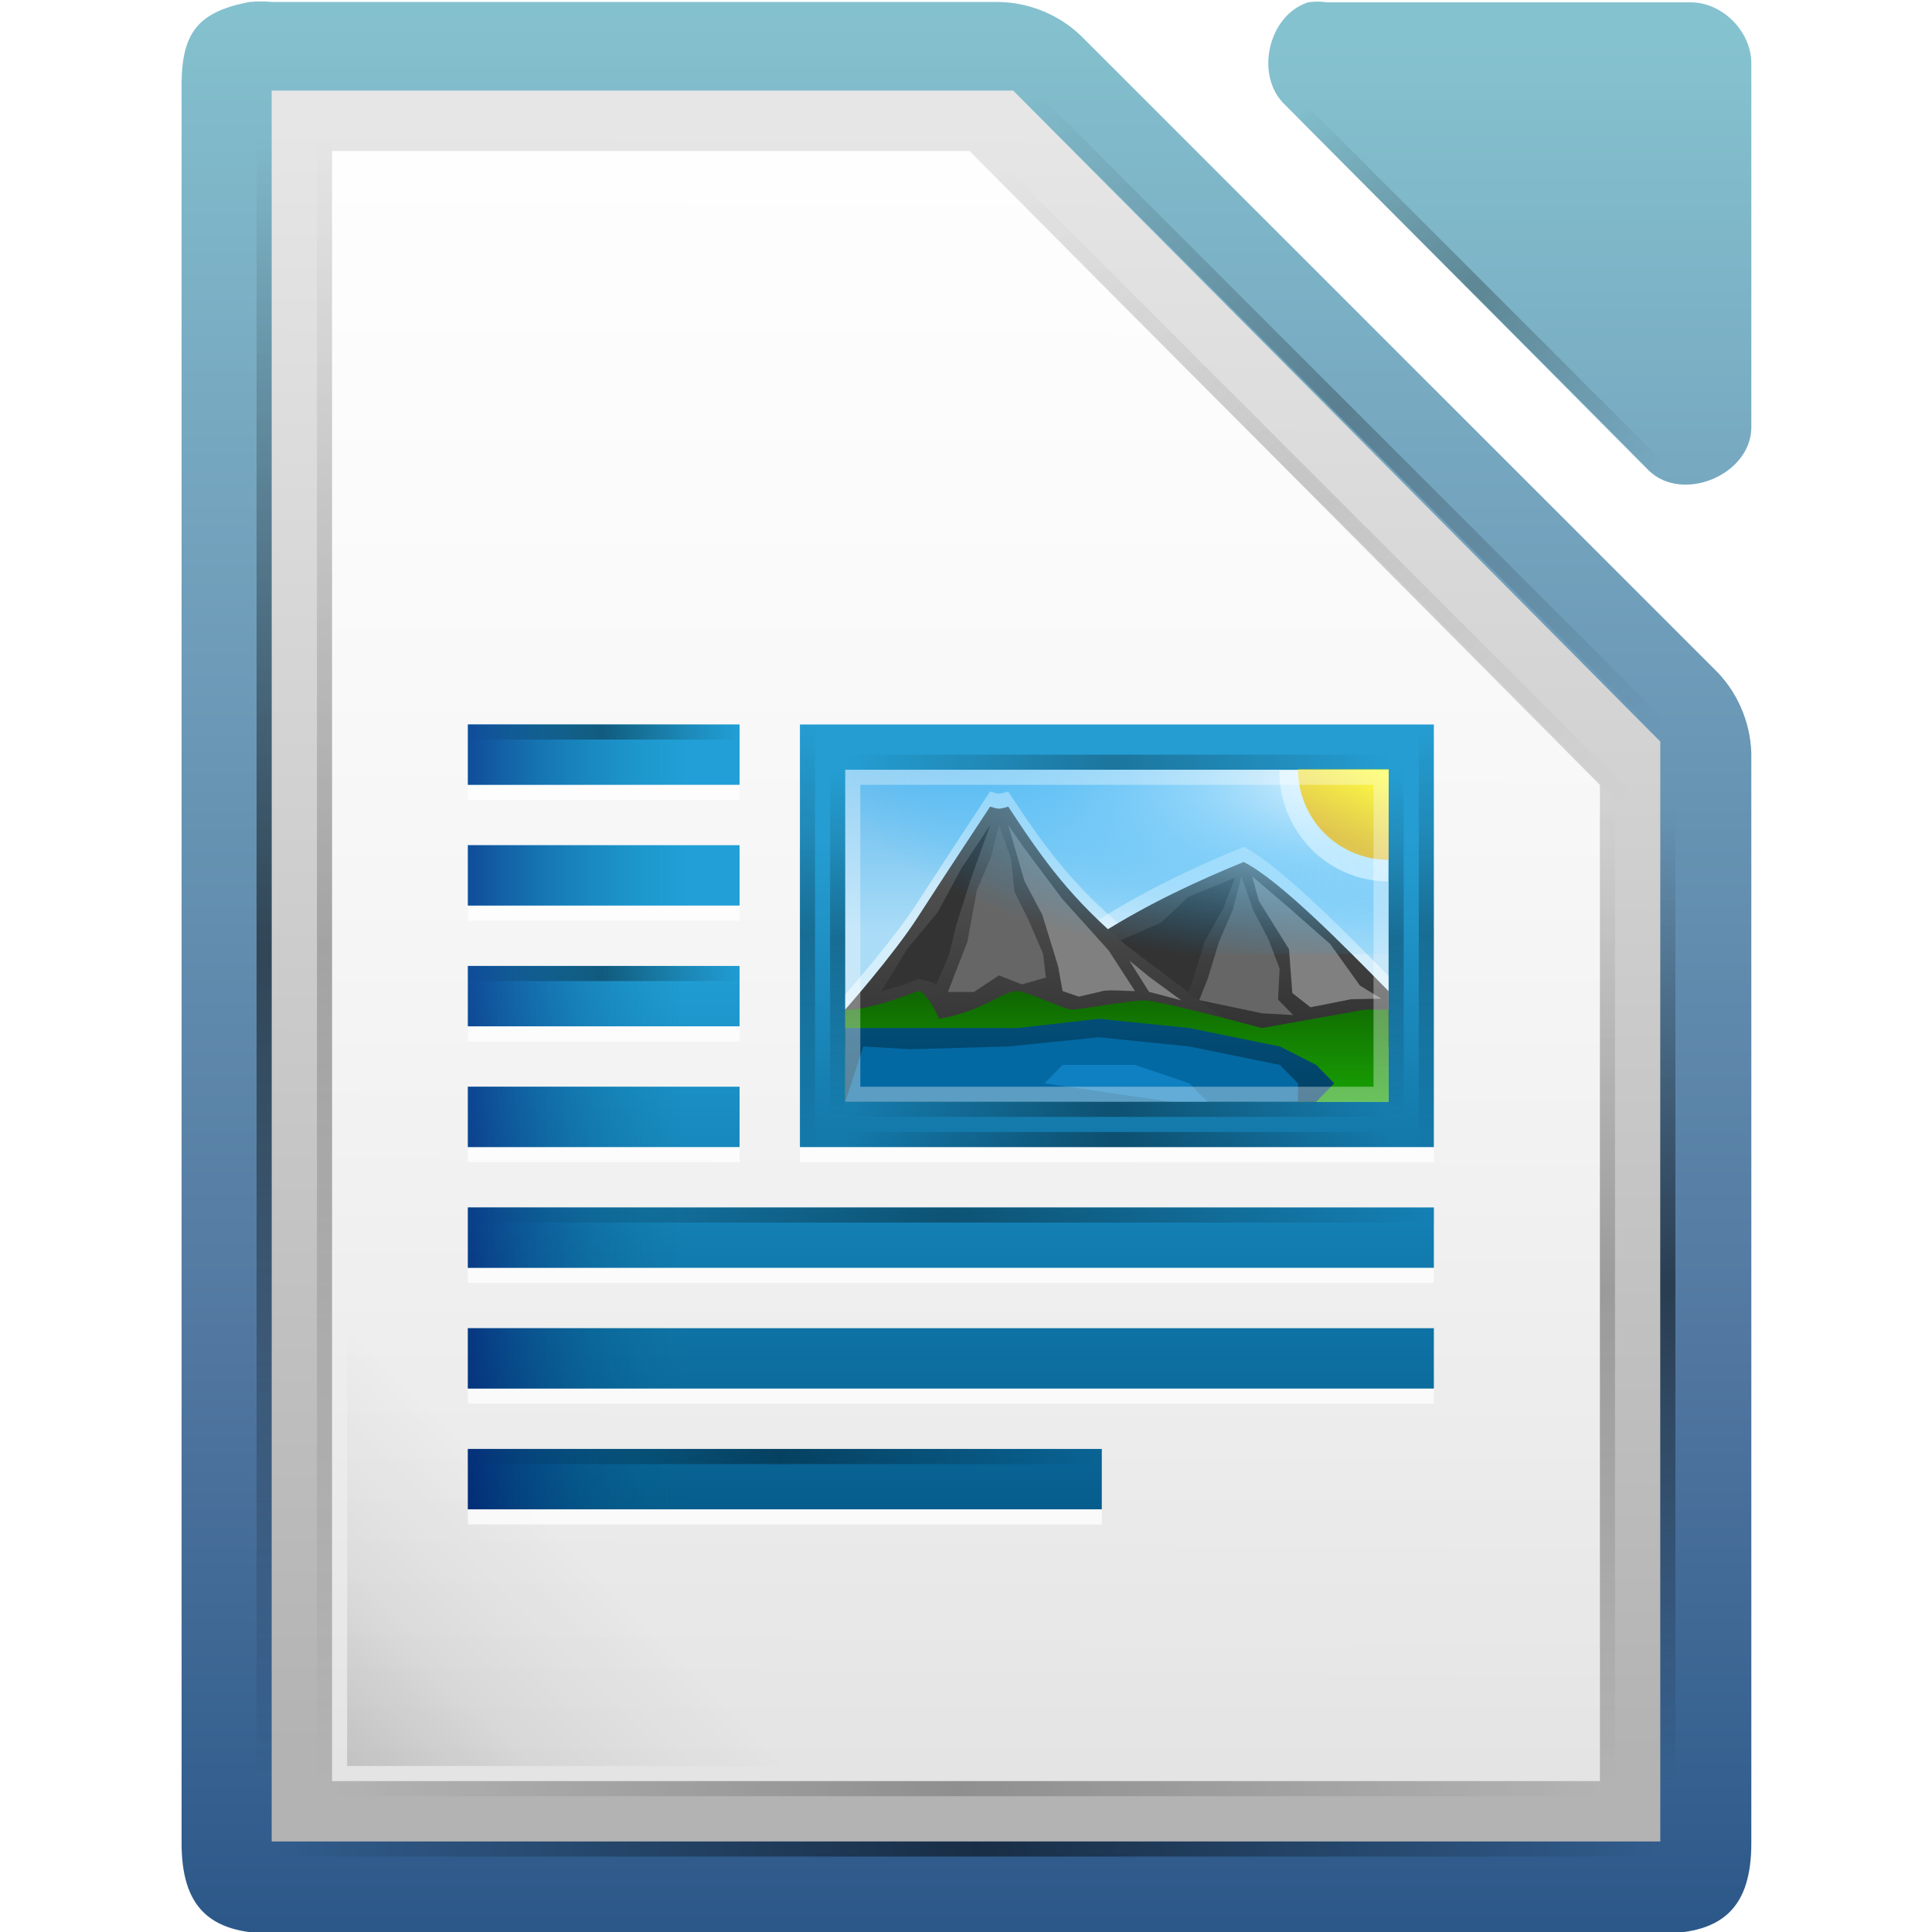 <?xml version="1.0" encoding="UTF-8" standalone="no"?>
<!-- Created with Inkscape (http://www.inkscape.org/) -->

<svg
   xmlns:dc="http://purl.org/dc/elements/1.1/"
   xmlns:cc="http://creativecommons.org/ns#"
   xmlns:rdf="http://www.w3.org/1999/02/22-rdf-syntax-ns#"
   xmlns:svg="http://www.w3.org/2000/svg"
   xmlns="http://www.w3.org/2000/svg"
   xmlns:xlink="http://www.w3.org/1999/xlink"
   version="1.1"
   width="128"
   height="128"
   id="svg10317">
  <defs
     id="defs10319">
    <linearGradient
       x1="298"
       y1="-1571.194"
       x2="298"
       y2="-1497.572"
       id="linearGradient9182"
       xlink:href="#linearGradient20835"
       gradientUnits="userSpaceOnUse"
       gradientTransform="matrix(0.5,0,0,0.5,234.5,1435.82)" />
    <linearGradient
       id="linearGradient20835">
      <stop
         id="stop20837"
         style="stop-color:#219fd6;stop-opacity:1"
         offset="0" />
      <stop
         id="stop20839"
         style="stop-color:#065d8d;stop-opacity:1"
         offset="1" />
    </linearGradient>
    <linearGradient
       x1="298"
       y1="-1587.638"
       x2="298"
       y2="-1507.638"
       id="linearGradient9184"
       xlink:href="#linearGradient19846-7-8"
       gradientUnits="userSpaceOnUse"
       gradientTransform="matrix(0.5,0,0,0.5,111.5,-317.318)" />
    <linearGradient
       id="linearGradient19846-7-8">
      <stop
         id="stop19848-1-1"
         style="stop-color:#259dd2;stop-opacity:1"
         offset="0" />
      <stop
         id="stop19850-7-6"
         style="stop-color:#025583;stop-opacity:1"
         offset="1" />
    </linearGradient>
    <linearGradient
       x1="230"
       y1="-581.638"
       x2="230"
       y2="-578.638"
       id="linearGradient9186"
       xlink:href="#linearGradient9364"
       gradientUnits="userSpaceOnUse"
       gradientTransform="matrix(4.5,0,0,3.667,-739.978,1017.02)" />
    <linearGradient
       id="linearGradient9364">
      <stop
         id="stop9366"
         style="stop-color:#63bbee;stop-opacity:1"
         offset="0" />
      <stop
         id="stop9368"
         style="stop-color:#aadcf7;stop-opacity:1"
         offset="1" />
    </linearGradient>
    <linearGradient
       x1="345"
       y1="1173"
       x2="345"
       y2="1178"
       id="linearGradient9188"
       xlink:href="#linearGradient10292"
       gradientUnits="userSpaceOnUse"
       gradientTransform="matrix(-4.2,0,0,3.911,1743.94,-5705.8)" />
    <linearGradient
       id="linearGradient10292">
      <stop
         id="stop10294"
         style="stop-color:#666666;stop-opacity:1"
         offset="0" />
      <stop
         id="stop10296"
         style="stop-color:#333333;stop-opacity:1"
         offset="1" />
    </linearGradient>
    <linearGradient
       x1="345"
       y1="1173"
       x2="345"
       y2="1178"
       id="linearGradient9190"
       xlink:href="#linearGradient10292"
       gradientUnits="userSpaceOnUse"
       gradientTransform="matrix(4.2,0,0,3.911,-1189.94,-5704.58)" />
    <linearGradient
       x1="298.188"
       y1="-629.669"
       x2="298.188"
       y2="-635.549"
       id="linearGradient9192"
       xlink:href="#linearGradient13214"
       gradientUnits="userSpaceOnUse"
       gradientTransform="matrix(1.2,0,0,1.222,-78.192,-324.083)" />
    <linearGradient
       id="linearGradient13214">
      <stop
         id="stop13216"
         style="stop-color:#18a303;stop-opacity:1"
         offset="0" />
      <stop
         id="stop13218"
         style="stop-color:#106802;stop-opacity:1"
         offset="1" />
    </linearGradient>
    <linearGradient
       x1="345"
       y1="1173"
       x2="345"
       y2="1178"
       id="linearGradient9194"
       xlink:href="#linearGradient9334-46"
       gradientUnits="userSpaceOnUse"
       gradientTransform="matrix(4.2,0,0,3.911,-1189.94,-5699.69)" />
    <linearGradient
       id="linearGradient9334-46">
      <stop
         id="stop9336-9"
         style="stop-color:#0369a3;stop-opacity:1"
         offset="0" />
      <stop
         id="stop9338-9"
         style="stop-color:#023f62;stop-opacity:1"
         offset="1" />
    </linearGradient>
    <linearGradient
       x1="-17"
       y1="-1194.638"
       x2="144"
       y2="-1194.638"
       id="linearGradient9196"
       xlink:href="#linearGradient8074-2"
       gradientUnits="userSpaceOnUse"
       gradientTransform="matrix(0.224,0,0,1,262.801,101)" />
    <linearGradient
       id="linearGradient8074-2">
      <stop
         id="stop8076-1"
         style="stop-color:#000000;stop-opacity:0"
         offset="0" />
      <stop
         id="stop8078-94"
         style="stop-color:#000000;stop-opacity:1"
         offset="0.493" />
      <stop
         id="stop8080-0"
         style="stop-color:#000000;stop-opacity:0"
         offset="1" />
    </linearGradient>
    <linearGradient
       x1="-17"
       y1="-1194.638"
       x2="144"
       y2="-1194.638"
       id="linearGradient9198"
       xlink:href="#linearGradient8074-2"
       gradientUnits="userSpaceOnUse"
       gradientTransform="matrix(0.224,0,0,1,262.801,78)" />
    <linearGradient
       x1="762.75"
       y1="3695.776"
       x2="791"
       y2="3695.776"
       id="linearGradient9200"
       xlink:href="#linearGradient8642-6"
       gradientUnits="userSpaceOnUse"
       gradientTransform="matrix(0.5,0,0,0.5,-24,-1194.64)" />
    <linearGradient
       id="linearGradient8642-6">
      <stop
         id="stop8644-2"
         style="stop-color:#000061;stop-opacity:1"
         offset="0" />
      <stop
         id="stop8646-4"
         style="stop-color:#006f86;stop-opacity:0"
         offset="1" />
    </linearGradient>
    <radialGradient
       cx="-1535.304"
       cy="-842.908"
       r="10"
       fx="-1535.304"
       fy="-842.908"
       id="radialGradient9202"
       xlink:href="#linearGradient8548"
       gradientUnits="userSpaceOnUse"
       gradientTransform="matrix(-1.266,0,0,-3.593,-828.602,-3323.4)" />
    <linearGradient
       id="linearGradient8548">
      <stop
         id="stop8550"
         style="stop-color:#ffffff;stop-opacity:1"
         offset="0" />
      <stop
         id="stop8552"
         style="stop-color:#00a8ff;stop-opacity:0"
         offset="1" />
    </linearGradient>
    <linearGradient
       x1="445.695"
       y1="1103.578"
       x2="441.388"
       y2="1099.82"
       id="linearGradient9204"
       xlink:href="#linearGradient10755"
       gradientUnits="userSpaceOnUse" />
    <linearGradient
       id="linearGradient10755">
      <stop
         id="stop10757"
         style="stop-color:#e9b913;stop-opacity:1"
         offset="0" />
      <stop
         id="stop10759"
         style="stop-color:#ffff00;stop-opacity:1"
         offset="1" />
    </linearGradient>
    <linearGradient
       x1="-17"
       y1="-1194.638"
       x2="144"
       y2="-1194.638"
       id="linearGradient9220"
       xlink:href="#linearGradient8074-2"
       gradientUnits="userSpaceOnUse"
       gradientTransform="matrix(0.143,0,0,1,-1113.21,935.638)" />
    <linearGradient
       x1="-17"
       y1="-1194.638"
       x2="144"
       y2="-1194.638"
       id="linearGradient9222"
       xlink:href="#linearGradient8074-2"
       gradientUnits="userSpaceOnUse"
       gradientTransform="matrix(0.143,0,0,1,-1113.21,898.638)" />
    <linearGradient
       x1="-17"
       y1="-1194.638"
       x2="144"
       y2="-1194.638"
       id="linearGradient9224"
       xlink:href="#linearGradient8074-2"
       gradientUnits="userSpaceOnUse"
       gradientTransform="matrix(0.174,0,0,1,-1115.68,937.638)" />
    <linearGradient
       x1="-17"
       y1="-1194.638"
       x2="144"
       y2="-1194.638"
       id="linearGradient9226"
       xlink:href="#linearGradient8074-2"
       gradientUnits="userSpaceOnUse"
       gradientTransform="matrix(0.174,0,0,1,-1115.68,896.638)" />
    <linearGradient
       x1="-17"
       y1="-1194.638"
       x2="144"
       y2="-1194.638"
       id="linearGradient9228"
       xlink:href="#linearGradient8074-2"
       gradientUnits="userSpaceOnUse"
       gradientTransform="matrix(0.224,0,0,1,262.801,103)" />
    <linearGradient
       x1="110.969"
       y1="976.3"
       x2="110.969"
       y2="992.375"
       id="linearGradient5978"
       xlink:href="#linearGradient2867-449-88-871-390-598-476-591-434-148-895-534-212-357-729"
       gradientUnits="userSpaceOnUse" />
    <linearGradient
       id="linearGradient2867-449-88-871-390-598-476-591-434-148-895-534-212-357-729">
      <stop
         id="stop8022"
         style="stop-color:#85c2cf;stop-opacity:1"
         offset="0" />
      <stop
         id="stop8024"
         style="stop-color:#74a4be;stop-opacity:1"
         offset="0.262" />
      <stop
         id="stop8026"
         style="stop-color:#5177a0;stop-opacity:1"
         offset="0.705" />
      <stop
         id="stop8028"
         style="stop-color:#2c5889;stop-opacity:1"
         offset="1" />
    </linearGradient>
    <linearGradient
       x1="121.517"
       y1="976.378"
       x2="121.517"
       y2="992.417"
       id="linearGradient5974"
       xlink:href="#linearGradient2867-449-88-871-390-598-476-591-434-148-895-534-212-357-729"
       gradientUnits="userSpaceOnUse"
       gradientTransform="matrix(1,0,0,1,0,-0.106)" />
    <linearGradient
       x1="110.969"
       y1="976.3"
       x2="110.969"
       y2="992.375"
       id="linearGradient10313"
       xlink:href="#linearGradient2867-449-88-871-390-598-476-591-434-148-895-534-212-357-729"
       gradientUnits="userSpaceOnUse"
       gradientTransform="matrix(1.004,0,0,1.01,-1.499,-9.366)" />
    <linearGradient
       id="linearGradient10286-8">
      <stop
         id="stop10288-7"
         style="stop-color:#b3b3b3;stop-opacity:1"
         offset="0" />
      <stop
         id="stop10290-4"
         style="stop-color:#e6e6e6;stop-opacity:1"
         offset="1" />
    </linearGradient>
    <linearGradient
       x1="209.062"
       y1="-755.388"
       x2="209.062"
       y2="-781.623"
       id="linearGradient22252-9"
       xlink:href="#linearGradient13374-3"
       gradientUnits="userSpaceOnUse"
       gradientTransform="matrix(4,0,0,4,-812.027,3074.488)" />
    <linearGradient
       id="linearGradient13374-3">
      <stop
         id="stop13376-1"
         style="stop-color:#ffffff;stop-opacity:0.65"
         offset="0" />
      <stop
         id="stop13378-3"
         style="stop-color:#ffffff;stop-opacity:0.949"
         offset="1" />
    </linearGradient>
    <linearGradient
       x1="78.822"
       y1="-1194.638"
       x2="144"
       y2="-1194.638"
       id="linearGradient20895-8"
       xlink:href="#linearGradient8074-7"
       gradientUnits="userSpaceOnUse"
       gradientTransform="matrix(0.371,0.371,-0.707,0.707,-787.729,758.167)" />
    <linearGradient
       id="linearGradient8074-7">
      <stop
         id="stop8076-9"
         style="stop-color:#000000;stop-opacity:0"
         offset="0" />
      <stop
         id="stop8078-3"
         style="stop-color:#000000;stop-opacity:1"
         offset="0.493" />
      <stop
         id="stop8080-8"
         style="stop-color:#000000;stop-opacity:0"
         offset="1" />
    </linearGradient>
    <linearGradient
       x1="30.744"
       y1="-1194.638"
       x2="144"
       y2="-1194.638"
       id="linearGradient20897-8"
       xlink:href="#linearGradient8074-7"
       gradientUnits="userSpaceOnUse"
       gradientTransform="matrix(0.371,0.371,-0.707,0.707,-787.729,775.167)" />
    <linearGradient
       x1="-17"
       y1="-1194.638"
       x2="144"
       y2="-1194.638"
       id="linearGradient20899-4"
       xlink:href="#linearGradient8074-7"
       gradientUnits="userSpaceOnUse"
       gradientTransform="matrix(0.677,0,0,1,-43.492,1176.62)" />
    <linearGradient
       x1="-17"
       y1="-1194.638"
       x2="144"
       y2="-1194.638"
       id="linearGradient14866-0"
       xlink:href="#linearGradient8074-7"
       gradientUnits="userSpaceOnUse"
       gradientTransform="matrix(0.571,0,0,1,-100.286,1135.622)" />
    <linearGradient
       x1="152"
       y1="-1192.638"
       x2="113.882"
       y2="-1230.756"
       id="linearGradient20903-0"
       xlink:href="#linearGradient7931-8"
       gradientUnits="userSpaceOnUse"
       gradientTransform="matrix(0.39,0,0,0.39,-82.317,518.42)" />
    <linearGradient
       id="linearGradient7931-8">
      <stop
         id="stop7933-6"
         style="stop-color:#000000;stop-opacity:1"
         offset="0" />
      <stop
         id="stop7968-8"
         style="stop-color:#000000;stop-opacity:0.361"
         offset="0.455" />
      <stop
         id="stop7935-2"
         style="stop-color:#000000;stop-opacity:0"
         offset="1" />
    </linearGradient>
    <linearGradient
       x1="30.744"
       y1="-1194.638"
       x2="144"
       y2="-1194.638"
       id="linearGradient20909-3"
       xlink:href="#linearGradient8074-2-8"
       gradientUnits="userSpaceOnUse"
       gradientTransform="matrix(0.371,0.371,-0.707,0.707,-789.729,780.167)" />
    <linearGradient
       id="linearGradient8074-2-8">
      <stop
         id="stop8076-1-5"
         style="stop-color:#000000;stop-opacity:0"
         offset="0" />
      <stop
         id="stop8078-94-0"
         style="stop-color:#000000;stop-opacity:1"
         offset="0.493" />
      <stop
         id="stop8080-0-5"
         style="stop-color:#000000;stop-opacity:0"
         offset="1" />
    </linearGradient>
    <linearGradient
       x1="-17"
       y1="-1194.638"
       x2="144"
       y2="-1194.638"
       id="linearGradient20911-9"
       xlink:href="#linearGradient8074-7"
       gradientUnits="userSpaceOnUse"
       gradientTransform="matrix(0.522,0,0,1,30.869,1248.638)" />
    <linearGradient
       x1="-17"
       y1="-1194.638"
       x2="144"
       y2="-1194.638"
       id="linearGradient11309-2"
       xlink:href="#linearGradient8074-7"
       gradientUnits="userSpaceOnUse"
       gradientTransform="matrix(0.677,0,0,1,-43.492,1172.62)" />
    <linearGradient
       x1="-17"
       y1="-1194.638"
       x2="144"
       y2="-1194.638"
       id="linearGradient11311-6"
       xlink:href="#linearGradient8074-7"
       gradientUnits="userSpaceOnUse"
       gradientTransform="matrix(0.401,0,0,1,-3.692,1087.62)" />
    <linearGradient
       x1="294.343"
       y1="256.581"
       x2="294.418"
       y2="243.139"
       id="linearGradient11361"
       xlink:href="#linearGradient10286-8"
       gradientUnits="userSpaceOnUse"
       gradientTransform="matrix(7.979,0,0,8.012,-2320.61,-2003.892)" />
    <linearGradient
       x1="-17"
       y1="-1194.638"
       x2="144"
       y2="-1194.638"
       id="linearGradient11522"
       xlink:href="#linearGradient8074-7"
       gradientUnits="userSpaceOnUse"
       gradientTransform="matrix(0.401,0,0,1,-3.692,1083.62)" />
    <linearGradient
       x1="-17"
       y1="-1194.638"
       x2="144"
       y2="-1194.638"
       id="linearGradient3149"
       xlink:href="#linearGradient8074-2"
       gradientUnits="userSpaceOnUse"
       gradientTransform="matrix(0.112,0,0,1,235.901,76)" />
  </defs>
  <g
     transform="translate(-0.001,64)"
     id="layer1">
    <g
       transform="matrix(8,0,0,7.997,-875.969,-7871.924)"
       id="g5632"
       style="fill:url(#linearGradient5978);fill-opacity:1;display:inline">
      <path
         d="m 111.562,976.373 c -0.458,0.087 -0.571,0.283 -0.562,0.75 l 0,14.502 c 5e-5,0.524 0.226,0.75 0.75,0.75 l 11.5,0 c 0.524,-5e-5 0.75,-0.226 0.75,-0.75 l 0,-8.981 c 0.006,-0.264 -0.098,-0.529 -0.281,-0.719 l -5.27,-5.271 c -0.19,-0.184 -0.455,-0.287 -0.719,-0.281 l -5.98,0 c -0.062,-0.006 -0.125,-0.006 -0.188,0 z"
         id="path5634"
         style="font-size:medium;font-style:normal;font-variant:normal;font-weight:normal;font-stretch:normal;text-indent:0pt;text-align:start;text-decoration:none;line-height:normal;letter-spacing:normal;word-spacing:normal;text-transform:none;direction:ltr;text-anchor:start;color:#000000;fill:url(#linearGradient5974);fill-opacity:1;stroke:none;stroke-width:2;marker:none;visibility:visible;display:inline;overflow:visible;font-family:Andale Mono" />
      <path
         d="m 120.329,976.376 c -0.333,0.107 -0.445,0.613 -0.188,0.852 l 3.012,3.029 c 0.278,0.265 0.832,0.038 0.847,-0.347 l 0,-3.029 c -3e-5,-0.264 -0.239,-0.505 -0.502,-0.505 l -3.012,0 c -0.052,-0.008 -0.105,-0.008 -0.157,0 z"
         id="path5636"
         style="font-size:medium;font-style:normal;font-variant:normal;font-weight:normal;font-stretch:normal;text-indent:0pt;text-align:start;text-decoration:none;line-height:normal;letter-spacing:normal;word-spacing:normal;text-transform:none;direction:ltr;text-anchor:start;color:#000000;fill:url(#linearGradient10313);fill-opacity:1;fill-rule:nonzero;stroke:none;stroke-width:1;marker:none;visibility:visible;display:inline;overflow:visible;font-family:Andale Mono" />
    </g>
    <g
       transform="translate(0,0.002)"
       id="g11524">
      <path
         d="m 18,-58 0,2 0,112 0,2 2,0 88,0 2,0 0,-2 0,-70 0,-0.875 -0.625,-0.625 -41.75,-42 -0.5,-0.5 -0.875,0 -46.25,0 -2,0 z"
         id="path11216"
         style="font-size:medium;font-style:normal;font-variant:normal;font-weight:normal;font-stretch:normal;text-indent:0pt;text-align:start;text-decoration:none;line-height:normal;letter-spacing:normal;word-spacing:normal;text-transform:none;direction:ltr;text-anchor:start;color:#000000;fill:url(#linearGradient11361);fill-opacity:1;fill-rule:nonzero;stroke:none;stroke-width:1;marker:none;visibility:visible;display:inline;overflow:visible;font-family:Andale Mono" />
      <path
         d="m 22,-54 42.235,0 41.765,42 0,66 -84,0 0,-108 z"
         id="path11218"
         style="fill:url(#linearGradient22252-9);fill-opacity:1;stroke:none;display:inline" />
      <path
         d="m 86.707,-56.869 23.662,23.662 -0.707,0.707 L 86,-56.162 z"
         id="path11220"
         style="opacity:0.25;color:#000000;fill:url(#linearGradient20895-8);fill-opacity:1;fill-rule:nonzero;stroke:none;stroke-width:1;marker:none;visibility:visible;display:inline;overflow:visible" />
      <path
         d="m 68.707,-57.869 41.662,41.662 -0.707,0.707 L 68,-57.162 z"
         id="path11222"
         style="opacity:0.25;color:#000000;fill:url(#linearGradient20897-8);fill-opacity:1;fill-rule:nonzero;stroke:none;stroke-width:1;marker:none;visibility:visible;display:inline;overflow:visible" />
      <rect
         width="109"
         height="1"
         x="-55"
         y="-18"
         transform="matrix(0,1,-1,0,0,0)"
         id="rect11224"
         style="opacity:0.5;color:#000000;fill:url(#linearGradient20899-4);fill-opacity:1;fill-rule:nonzero;stroke:none;stroke-width:1;marker:none;visibility:visible;display:inline;overflow:visible" />
      <rect
         width="92"
         height="1"
         x="-110"
         y="-59"
         transform="scale(-1,-1)"
         id="rect11226"
         style="opacity:0.5;color:#000000;fill:url(#linearGradient14866-0);fill-opacity:1;fill-rule:nonzero;stroke:none;stroke-width:1;marker:none;visibility:visible;display:inline;overflow:visible" />
      <rect
         width="32"
         height="32"
         x="-55"
         y="21"
         transform="scale(-1,1)"
         id="rect11228"
         style="opacity:0.15;color:#000000;fill:url(#linearGradient20903-0);fill-opacity:1;fill-rule:nonzero;stroke:none;stroke-width:2;marker:none;visibility:visible;display:inline;overflow:visible" />
      <path
         d="m 66.707,-52.869 41.662,41.662 -0.707,0.707 L 66,-52.162 z"
         id="path11230"
         style="opacity:0.1;color:#000000;fill:url(#linearGradient20909-3);fill-opacity:1;fill-rule:nonzero;stroke:none;stroke-width:1;marker:none;visibility:visible;display:inline;overflow:visible" />
      <rect
         width="83.997"
         height="1"
         x="22"
         y="54"
         id="rect11232"
         style="opacity:0.2;color:#000000;fill:url(#linearGradient20911-9);fill-opacity:1;fill-rule:nonzero;stroke:none;stroke-width:1;marker:none;visibility:visible;display:inline;overflow:visible" />
      <rect
         width="109"
         height="1"
         x="-55"
         y="-22"
         transform="matrix(0,1,-1,0,0,0)"
         id="rect11234"
         style="opacity:0.2;color:#000000;fill:url(#linearGradient11309-2);fill-opacity:1;fill-rule:nonzero;stroke:none;stroke-width:1;marker:none;visibility:visible;display:inline;overflow:visible" />
      <rect
         width="64.5"
         height="1"
         x="-10.5"
         y="-107"
         transform="matrix(0,1,-1,0,0,0)"
         id="rect11236"
         style="opacity:0.2;color:#000000;fill:url(#linearGradient11311-6);fill-opacity:1;fill-rule:nonzero;stroke:none;stroke-width:1;marker:none;visibility:visible;display:inline;overflow:visible" />
      <rect
         width="64.5"
         height="1"
         x="-10.5"
         y="-111"
         transform="matrix(0,1,-1,0,0,0)"
         id="rect11238"
         style="opacity:0.5;color:#000000;fill:url(#linearGradient11522);fill-opacity:1;fill-rule:nonzero;stroke:none;stroke-width:1;marker:none;visibility:visible;display:inline;overflow:visible" />
      <use
         transform="matrix(-1,0,0,1,65,1102.638)"
         id="use11240"
         style="display:inline"
         x="0"
         y="0"
         width="5033"
         height="1085"
         xlink:href="#rect20885" />
    </g>
    <use
       transform="translate(62.999,1102.636)"
       id="use14896"
       style="display:inline"
       x="0"
       y="0"
       width="5033"
       height="1085"
       xlink:href="#path25519" />
    <use
       transform="translate(62.999,1102.636)"
       id="use14898"
       style="display:inline"
       x="0"
       y="0"
       width="5033"
       height="1085"
       xlink:href="#path25521" />
    <use
       transform="translate(62.999,1102.636)"
       id="use14900"
       style="display:inline"
       x="0"
       y="0"
       width="5033"
       height="1085"
       xlink:href="#path20877" />
    <use
       transform="translate(62.999,1102.636)"
       id="use14902"
       style="display:inline"
       x="0"
       y="0"
       width="5033"
       height="1085"
       xlink:href="#path20879" />
    <use
       transform="translate(62.999,1102.636)"
       id="use14904"
       style="display:inline"
       x="0"
       y="0"
       width="5033"
       height="1085"
       xlink:href="#rect20881" />
    <use
       transform="translate(62.999,1102.636)"
       id="use14906"
       style="display:inline"
       x="0"
       y="0"
       width="5033"
       height="1085"
       xlink:href="#rect20883" />
    <use
       transform="translate(62.999,1102.636)"
       id="use14908"
       style="display:inline"
       x="0"
       y="0"
       width="5033"
       height="1085"
       xlink:href="#rect20885" />
    <use
       transform="translate(62.999,1102.636)"
       id="use14910"
       style="display:inline"
       x="0"
       y="0"
       width="5033"
       height="1085"
       xlink:href="#path20891" />
    <use
       transform="translate(62.999,1102.636)"
       id="use14912"
       style="display:inline"
       x="0"
       y="0"
       width="5033"
       height="1085"
       xlink:href="#rect20893" />
    <use
       transform="translate(62.999,1102.636)"
       id="use14914"
       style="display:inline"
       x="0"
       y="0"
       width="5033"
       height="1085"
       xlink:href="#rect11303" />
    <use
       transform="translate(62.999,1102.636)"
       id="use14916"
       style="display:inline"
       x="0"
       y="0"
       width="5033"
       height="1085"
       xlink:href="#rect11305" />
    <use
       transform="translate(62.999,1102.636)"
       id="use14918"
       style="display:inline"
       x="0"
       y="0"
       width="5033"
       height="1085"
       xlink:href="#rect11307" />
    <use
       transform="translate(62.999,1102.636)"
       id="use14920"
       style="display:inline"
       x="0"
       y="0"
       width="5033"
       height="1085"
       xlink:href="#use14868" />
    <g
       transform="translate(-203.001,1102.636)"
       id="g8745"
       style="display:inline">
      <rect
         width="41.999"
         height="28"
         x="255.999"
         y="-1117.638"
         id="rect19693"
         style="opacity:0.75;color:#000000;fill:#ffffff;fill-opacity:1;fill-rule:nonzero;stroke:none;stroke-width:2;marker:none;visibility:visible;display:inline;overflow:visible" />
      <g
         transform="translate(-136,-132)"
         id="g19661"
         style="opacity:0.75;color:#000000;fill:#ffffff;fill-opacity:1;fill-rule:nonzero;stroke:none;stroke-width:2.506;marker:none;visibility:visible;display:inline;overflow:visible">
        <rect
           width="18"
           height="4"
           x="370"
           y="-977.638"
           id="rect19663"
           style="color:#000000;fill:#ffffff;fill-opacity:1;fill-rule:nonzero;stroke:none;stroke-width:2.506;marker:none;visibility:visible;display:inline;overflow:visible" />
        <rect
           width="18"
           height="4"
           x="370"
           y="-985.638"
           id="rect19665"
           style="color:#000000;fill:#ffffff;fill-opacity:1;fill-rule:nonzero;stroke:none;stroke-width:2.506;marker:none;visibility:visible;display:inline;overflow:visible" />
        <rect
           width="64"
           height="4"
           x="370"
           y="-953.638"
           id="rect19667"
           style="color:#000000;fill:#ffffff;fill-opacity:1;fill-rule:nonzero;stroke:none;stroke-width:2.506;marker:none;visibility:visible;display:inline;overflow:visible" />
        <rect
           width="18"
           height="4"
           x="370"
           y="-969.638"
           id="rect19669"
           style="color:#000000;fill:#ffffff;fill-opacity:1;fill-rule:nonzero;stroke:none;stroke-width:2.506;marker:none;visibility:visible;display:inline;overflow:visible" />
        <rect
           width="64"
           height="4"
           x="370"
           y="-945.638"
           id="rect19671"
           style="color:#000000;fill:#ffffff;fill-opacity:1;fill-rule:nonzero;stroke:none;stroke-width:2.506;marker:none;visibility:visible;display:inline;overflow:visible" />
        <rect
           width="42"
           height="4"
           x="370"
           y="-937.638"
           id="rect19673"
           style="color:#000000;fill:#ffffff;fill-opacity:1;fill-rule:nonzero;stroke:none;stroke-width:2.506;marker:none;visibility:visible;display:inline;overflow:visible" />
        <rect
           width="18"
           height="4"
           x="370"
           y="-961.638"
           id="rect19675"
           style="color:#000000;fill:#ffffff;fill-opacity:1;fill-rule:nonzero;stroke:none;stroke-width:2.506;marker:none;visibility:visible;display:inline;overflow:visible" />
      </g>
      <path
         d="m 357,635 0,4 18,0 0,-4 -18,0 z m 0,8 0,4 18,0 0,-4 -18,0 z m 0,8 0,4 18,0 0,-4 -18,0 z m 0,8 0,4 18,0 0,-4 -18,0 z m 0,8 0,4 64,0 0,-4 -64,0 z m 0,8 0,4 64,0 0,-4 -64,0 z m 0,8 0,4 42,0 0,-4 -42,0 z"
         transform="translate(-123,-1753.64)"
         id="path20627"
         style="color:#000000;fill:url(#linearGradient9182);fill-opacity:1;fill-rule:nonzero;stroke:none;stroke-width:5.011;marker:none;visibility:visible;display:inline;overflow:visible" />
      <rect
         width="41.999"
         height="28"
         x="255.999"
         y="-1118.638"
         id="rect5673"
         style="color:#000000;fill:url(#linearGradient9184);fill-opacity:1;fill-rule:nonzero;stroke:none;stroke-width:5.011;marker:none;visibility:visible;display:inline;overflow:visible" />
      <rect
         width="35.999"
         height="22"
         x="259.001"
         y="-1115.638"
         id="rect5675"
         style="color:#000000;fill:url(#linearGradient9186);fill-opacity:1;fill-rule:nonzero;stroke:none;stroke-width:2;marker:none;visibility:visible;display:inline;overflow:visible" />
      <path
         d="m 277.6,-1105.027 c -3.592,-3.035 -5.4,-5.5 -7.8,-9.167 -0.702,0.216 -0.675,0.134 -1.2,0 0,0 -3.211,4.858 -4.8,7.333 -1.589,2.475 -4.801,6.111 -4.801,6.111 l 0,2.444 27.599,0 c 0,0 -6.593,-4.851 -8.998,-6.722 z"
         id="path19709"
         style="opacity:0.5;color:#000000;fill:#ffffff;fill-opacity:1;fill-rule:nonzero;stroke:none;stroke-width:2;marker:none;visibility:visible;display:inline;overflow:visible" />
      <path
         d="m 285.4,-1110.527 c 2.4,1.222 6.571,5.479 9.598,8.556 l 0,3.667 -27.599,0 c 4.801,-6.111 12,-9.778 18,-12.222 z"
         id="path19713"
         style="opacity:0.5;color:#000000;fill:#ffffff;fill-opacity:1;fill-rule:nonzero;stroke:none;stroke-width:2;marker:none;visibility:visible;display:inline;overflow:visible" />
      <path
         d="m 285.4,-1109.527 c 2.4,1.222 6.571,5.479 9.598,8.556 l 0,3.667 -27.599,0 c 4.801,-6.111 12,-9.778 18,-12.222 z"
         id="path5677"
         style="color:#000000;fill:url(#linearGradient9188);fill-opacity:1;fill-rule:nonzero;stroke:none;stroke-width:2;marker:none;visibility:visible;display:inline;overflow:visible" />
      <path
         d="m 276.588,-1102.422 c 0,0 0.21,-1.726 0.21,-1.726 0,0 3.151,-1.373 3.151,-1.373 0,0 1.772,-1.687 1.772,-1.687 0,0 3.116,-1.287 3.116,-1.287 0,0 -0.813,2.085 -0.813,2.085 0,0 -1.215,2.168 -1.215,2.168 0,0 -0.723,2.356 -0.723,2.356 0,0 -0.5,1.357 -0.5,1.357 0,0 -4.998,-1.893 -4.998,-1.893 z"
         id="path5679"
         style="fill:#333333;stroke:none" />
      <path
         d="m 277.6,-1104.027 c -3.592,-3.035 -5.4,-5.5 -7.8,-9.167 -0.702,0.216 -0.675,0.134 -1.2,0 0,0 -3.211,4.858 -4.8,7.333 -1.589,2.475 -4.801,6.111 -4.801,6.111 l 0,2.444 27.599,0 c 0,0 -6.593,-4.851 -8.998,-6.722 z"
         id="path5681"
         style="color:#000000;fill:url(#linearGradient9190);fill-opacity:1;fill-rule:nonzero;stroke:none;stroke-width:2;marker:none;visibility:visible;display:inline;overflow:visible" />
      <path
         d="m 295,-1099.749 c 0,0 -1.547,0 -1.547,0 0,0 -6.853,1.222 -6.853,1.222 0,0 -6.772,-1.833 -7.791,-1.833 -1.001,0 -4.209,0.611 -4.809,0.611 -0.421,0 -3,-1.222 -3.609,-1.222 -1.006,0 -2.166,1.299 -5.166,1.833 0,0 -0.862,-1.948 -1.424,-1.833 -3.6,1.413 -4.801,1.222 -4.801,1.222 l 0,6.111 35.999,0 c 0,0 10e-4,-6.111 10e-4,-6.111 l 1.4e-4,0 z"
         id="path5683"
         style="color:#000000;fill:url(#linearGradient9192);fill-opacity:1;fill-rule:nonzero;stroke:none;stroke-width:2;marker:none;visibility:visible;display:inline;overflow:visible" />
      <path
         d="m 259.001,-1098.527 -7e-4,4.889 31.2,0 c 0,0 1.2,-1.222 1.2,-1.222 0,0 -1.2,-1.222 -1.2,-1.222 0,0 -2.4,-1.222 -2.4,-1.222 0,0 -6,-1.222 -6,-1.222 0,0 -6,-0.611 -6,-0.611 0,0 -5.4,0.611 -5.4,0.611 0,0 -7.2,0 -7.2,0 0,0 -4.2,0 -4.2,0 z"
         id="path5685"
         style="color:#000000;fill:url(#linearGradient9194);fill-opacity:1;fill-rule:nonzero;stroke:none;stroke-width:2;marker:none;visibility:visible;display:inline;overflow:visible" />
      <path
         d="m 261.401,-1100.971 c 0,0 1.71,-2.795 1.71,-2.795 0,0 2.026,-2.443 2.026,-2.443 0,0 1.547,-2.871 1.547,-2.871 0,0 1.916,-2.891 1.916,-2.891 0,0 -1.301,3.651 -1.301,3.651 0,0 -0.952,3.008 -0.952,3.008 0,0 -0.461,1.897 -0.461,1.897 0,0 -0.86,2.022 -0.86,2.022 -0.346,-0.257 -0.783,-0.267 -1.178,-0.397 0,0 -1.127,0.45 -1.127,0.45 0,0 -1.322,0.369 -1.322,0.369 z"
         id="path5687"
         style="fill:#333333;stroke:none" />
      <path
         d="m 278.2,-1100.971 c 0,0 -1.747,-2.697 -1.747,-2.697 0,0 -3.098,-3.442 -3.098,-3.442 0,0 -2.563,-3.433 -2.563,-3.433 0,0 -0.991,-1.429 -0.991,-1.429 0,0 1.074,3.71 1.074,3.71 0,0 1.178,2.225 1.178,2.225 0,0 1.045,3.398 1.045,3.398 0,0 0.304,1.667 0.304,1.667 0,0 1.079,0.368 1.079,0.368 0,0 1.649,-0.389 1.649,-0.389 0.692,-0.07 1.384,0.013 2.072,0.021 l 0,0 z"
         id="path5689"
         style="fill:#808080;stroke:none" />
      <path
         d="m 265.803,-1100.917 c 0,0 1.29,-3.319 1.29,-3.319 0,0 0.629,-3.426 0.629,-3.426 0,0 0.91,-2.115 0.91,-2.115 0,0 0.568,-2.195 0.568,-2.195 0,0 0.789,2.258 0.789,2.258 0,0 0.224,2.156 0.224,2.156 0,0 0.954,1.921 0.954,1.921 0,0 0.946,2.207 0.946,2.207 0,0 0.177,1.559 0.177,1.559 0,0 -1.589,0.454 -1.589,0.454 0,0 -1.509,-0.599 -1.509,-0.599 0,0 -1.668,1.102 -1.668,1.102 0,0 -1.721,0 -1.721,0 z"
         id="path5691"
         style="fill:#666666;stroke:none" />
      <path
         d="m 281.269,-1100.358 c 0,0 -2.102,-1.543 -2.102,-1.543 0,0 -1.342,-1.091 -1.342,-1.091 0,0 1.304,2.069 1.304,2.069 0,0 2.141,0.564 2.141,0.564 z"
         id="path5693"
         style="fill:#808080;stroke:none" />
      <path
         d="m 448.772,1099.688 a 7.585,4.688 0 0 1 -7.585,4.688 l 0,-4.688 z"
         transform="matrix(0,0.967,-1.536,0,1984.08,-1542.21)"
         id="path5695"
         style="color:#000000;fill:#ffffff;fill-opacity:1;fill-rule:nonzero;stroke:none;stroke-width:1;marker:none;visibility:visible;display:inline;overflow:visible" />
      <path
         d="m 283.03,-1101.829 c 0,0 0.742,-2.433 0.742,-2.433 0,0 0.91,-2.115 0.91,-2.115 0,0 0.568,-2.194 0.568,-2.194 0,0 0.789,2.258 0.789,2.258 0,0 1.012,1.927 1.012,1.927 0,0 0.729,1.921 0.729,1.921 0,0 -0.104,2.054 -0.104,2.054 0,0 1.002,1.024 1.002,1.024 0,0 -2.062,-0.114 -2.062,-0.114 0,0 -4.162,-0.877 -4.162,-0.877 0,0 0.578,-1.452 0.578,-1.452 z"
         id="path5699"
         style="fill:#666666;stroke:none" />
      <path
         d="m 294.512,-1100.475 c 0,0 -1.41,-0.864 -1.41,-0.864 0,0 -1.973,-2.754 -1.973,-2.754 0,0 -2.901,-2.554 -2.901,-2.554 0,0 -2.266,-1.925 -2.266,-1.925 0,0 0.436,1.609 0.436,1.609 0,0 2.003,3.218 2.003,3.218 0,0 0.22,2.902 0.22,2.902 0,0 1.204,0.942 1.204,0.942 0,0 2.7,-0.535 2.7,-0.535 l 1.987,-0.038 z"
         id="path5703"
         style="fill:#808080;stroke:none" />
      <path
         d="m 260.201,-1097.304 -1.2,3.667 29.999,0 c 0,0 0,-1.222 0,-1.222 0,0 -1.2,-1.222 -1.2,-1.222 0,0 -6,-1.222 -6,-1.222 0,0 -6,-0.611 -6,-0.611 0,0 -6,0.611 -6,0.611 0,0 -6.494,0.182 -6.494,0.182 0,0 -3.106,-0.182 -3.106,-0.182 z"
         id="path5705"
         style="color:#000000;fill:#0369a3;fill-opacity:1;fill-rule:nonzero;stroke:none;stroke-width:2;marker:none;visibility:visible;display:inline;overflow:visible" />
      <path
         d="m 272.2,-1094.86 c 0,0 1.2,-1.222 1.2,-1.222 0,0 4.8,0 4.8,0 0,0 3.6,1.222 3.6,1.222 0,0 1.2,1.222 1.2,1.222 0,0 -2.4,0 -2.4,0 0,0 -8.4,-1.222 -8.4,-1.222 z"
         id="path5707"
         style="opacity:0.5;fill:#1c99e0;stroke:none" />
      <rect
         width="36"
         height="1"
         x="259"
         y="-1093.638"
         id="rect18985"
         style="opacity:0.35;color:#000000;fill:url(#linearGradient9196);fill-opacity:1;fill-rule:nonzero;stroke:none;stroke-width:1;marker:none;visibility:visible;display:inline;overflow:visible" />
      <rect
         width="36"
         height="1"
         x="259"
         y="-1116.638"
         id="rect18989"
         style="opacity:0.25;color:#000000;fill:url(#linearGradient9198);fill-opacity:1;fill-rule:nonzero;stroke:none;stroke-width:1;marker:none;visibility:visible;display:inline;overflow:visible" />
      <path
         d="m 357,635 0,4 14.5,0 0,-4 -14.5,0 z m 0,8 0,4 14.5,0 0,-4 -14.5,0 z m 0,8 0,4 14.5,0 0,-4 -14.5,0 z m 0,8 0,4 14.5,0 0,-4 -14.5,0 z m 0,8 0,4 14.5,0 0,-4 -14.5,0 z m 0,8 0,4 14.5,0 0,-4 -14.5,0 z m 0,8 0,4 14.5,0 0,-4 -14.5,0 z"
         transform="translate(-123,-1753.64)"
         id="rect19532"
         style="opacity:0.5;color:#000000;fill:url(#linearGradient9200);fill-opacity:1;fill-rule:nonzero;stroke:none;stroke-width:1;marker:none;visibility:visible;display:inline;overflow:visible" />
      <rect
         width="12.222"
         height="36"
         x="1103.416"
         y="-295.001"
         transform="matrix(0,-1,-1,0,0,0)"
         id="rect19697"
         style="color:#000000;fill:url(#radialGradient9202);fill-opacity:1;fill-rule:nonzero;stroke:none;stroke-width:15.997;marker:none;visibility:visible;display:inline;overflow:visible" />
      <path
         d="m 448.772,1099.688 a 7.585,4.688 0 0 1 -7.585,4.688 l 0,-4.688 z"
         transform="matrix(0,0.791,-1.28,0,1702.6,-1464.65)"
         id="path19701"
         style="opacity:0.74;color:#000000;fill:url(#linearGradient9204);fill-opacity:1;fill-rule:nonzero;stroke:none;stroke-width:1;marker:none;visibility:visible;display:inline;overflow:visible" />
      <path
         d="m 259.001,-1115.638 0,22 36,0 0,-22 z m 1,1 34,0 0,20 -34,0 z"
         id="rect18976"
         style="opacity:0.35;color:#000000;fill:#ffffff;fill-opacity:1;fill-rule:nonzero;stroke:none;stroke-width:2;marker:none;visibility:visible;display:inline;overflow:visible" />
      <rect
         width="18"
         height="1"
         x="234"
         y="-1118.638"
         id="rect20151"
         style="opacity:0.35;color:#000000;fill:url(#linearGradient3149);fill-opacity:1;fill-rule:nonzero;stroke:none;stroke-width:1;marker:none;visibility:visible;display:inline;overflow:visible" />
      <rect
         width="23"
         height="1"
         x="-1115.638"
         y="-259"
         transform="matrix(0,1,-1,0,0,0)"
         id="rect20768"
         style="opacity:0.25;color:#000000;fill:url(#linearGradient9220);fill-opacity:1;fill-rule:nonzero;stroke:none;stroke-width:1;marker:none;visibility:visible;display:inline;overflow:visible" />
      <rect
         width="23"
         height="1"
         x="-1115.638"
         y="-296"
         transform="matrix(0,1,-1,0,0,0)"
         id="rect20772"
         style="opacity:0.25;color:#000000;fill:url(#linearGradient9222);fill-opacity:1;fill-rule:nonzero;stroke:none;stroke-width:1;marker:none;visibility:visible;display:inline;overflow:visible" />
      <rect
         width="28"
         height="1"
         x="-1118.638"
         y="-257"
         transform="matrix(0,1,-1,0,0,0)"
         id="rect20776"
         style="opacity:0.25;color:#000000;fill:url(#linearGradient9224);fill-opacity:1;fill-rule:nonzero;stroke:none;stroke-width:1;marker:none;visibility:visible;display:inline;overflow:visible" />
      <rect
         width="28"
         height="1"
         x="-1118.638"
         y="-298"
         transform="matrix(0,1,-1,0,0,0)"
         id="rect20780"
         style="opacity:0.25;color:#000000;fill:url(#linearGradient9226);fill-opacity:1;fill-rule:nonzero;stroke:none;stroke-width:1;marker:none;visibility:visible;display:inline;overflow:visible" />
      <rect
         width="36"
         height="1"
         x="259"
         y="-1091.638"
         id="rect20784"
         style="opacity:0.35;color:#000000;fill:url(#linearGradient9228);fill-opacity:1;fill-rule:nonzero;stroke:none;stroke-width:1;marker:none;visibility:visible;display:inline;overflow:visible" />
      <use
         transform="translate(0,8)"
         id="use14612"
         x="0"
         y="0"
         width="5033"
         height="1085"
         xlink:href="#rect20151" />
      <use
         transform="translate(0,16)"
         id="use14616"
         x="0"
         y="0"
         width="5033"
         height="1085"
         xlink:href="#rect20151" />
      <use
         transform="translate(0,24)"
         id="use14618"
         x="0"
         y="0"
         width="5033"
         height="1085"
         xlink:href="#rect20151" />
      <use
         transform="matrix(3.556,0,0,1,-597.999,32)"
         id="use14620"
         x="0"
         y="0"
         width="5033"
         height="1085"
         xlink:href="#rect20151" />
      <use
         transform="matrix(3.556,0,0,1,-597.999,40)"
         id="use14622"
         x="0"
         y="0"
         width="5033"
         height="1085"
         xlink:href="#rect20151" />
      <use
         transform="matrix(2.333,0,0,1,-311.999,48)"
         id="use14624"
         x="0"
         y="0"
         width="5033"
         height="1085"
         xlink:href="#rect20151" />
    </g>
  </g>
</svg>
